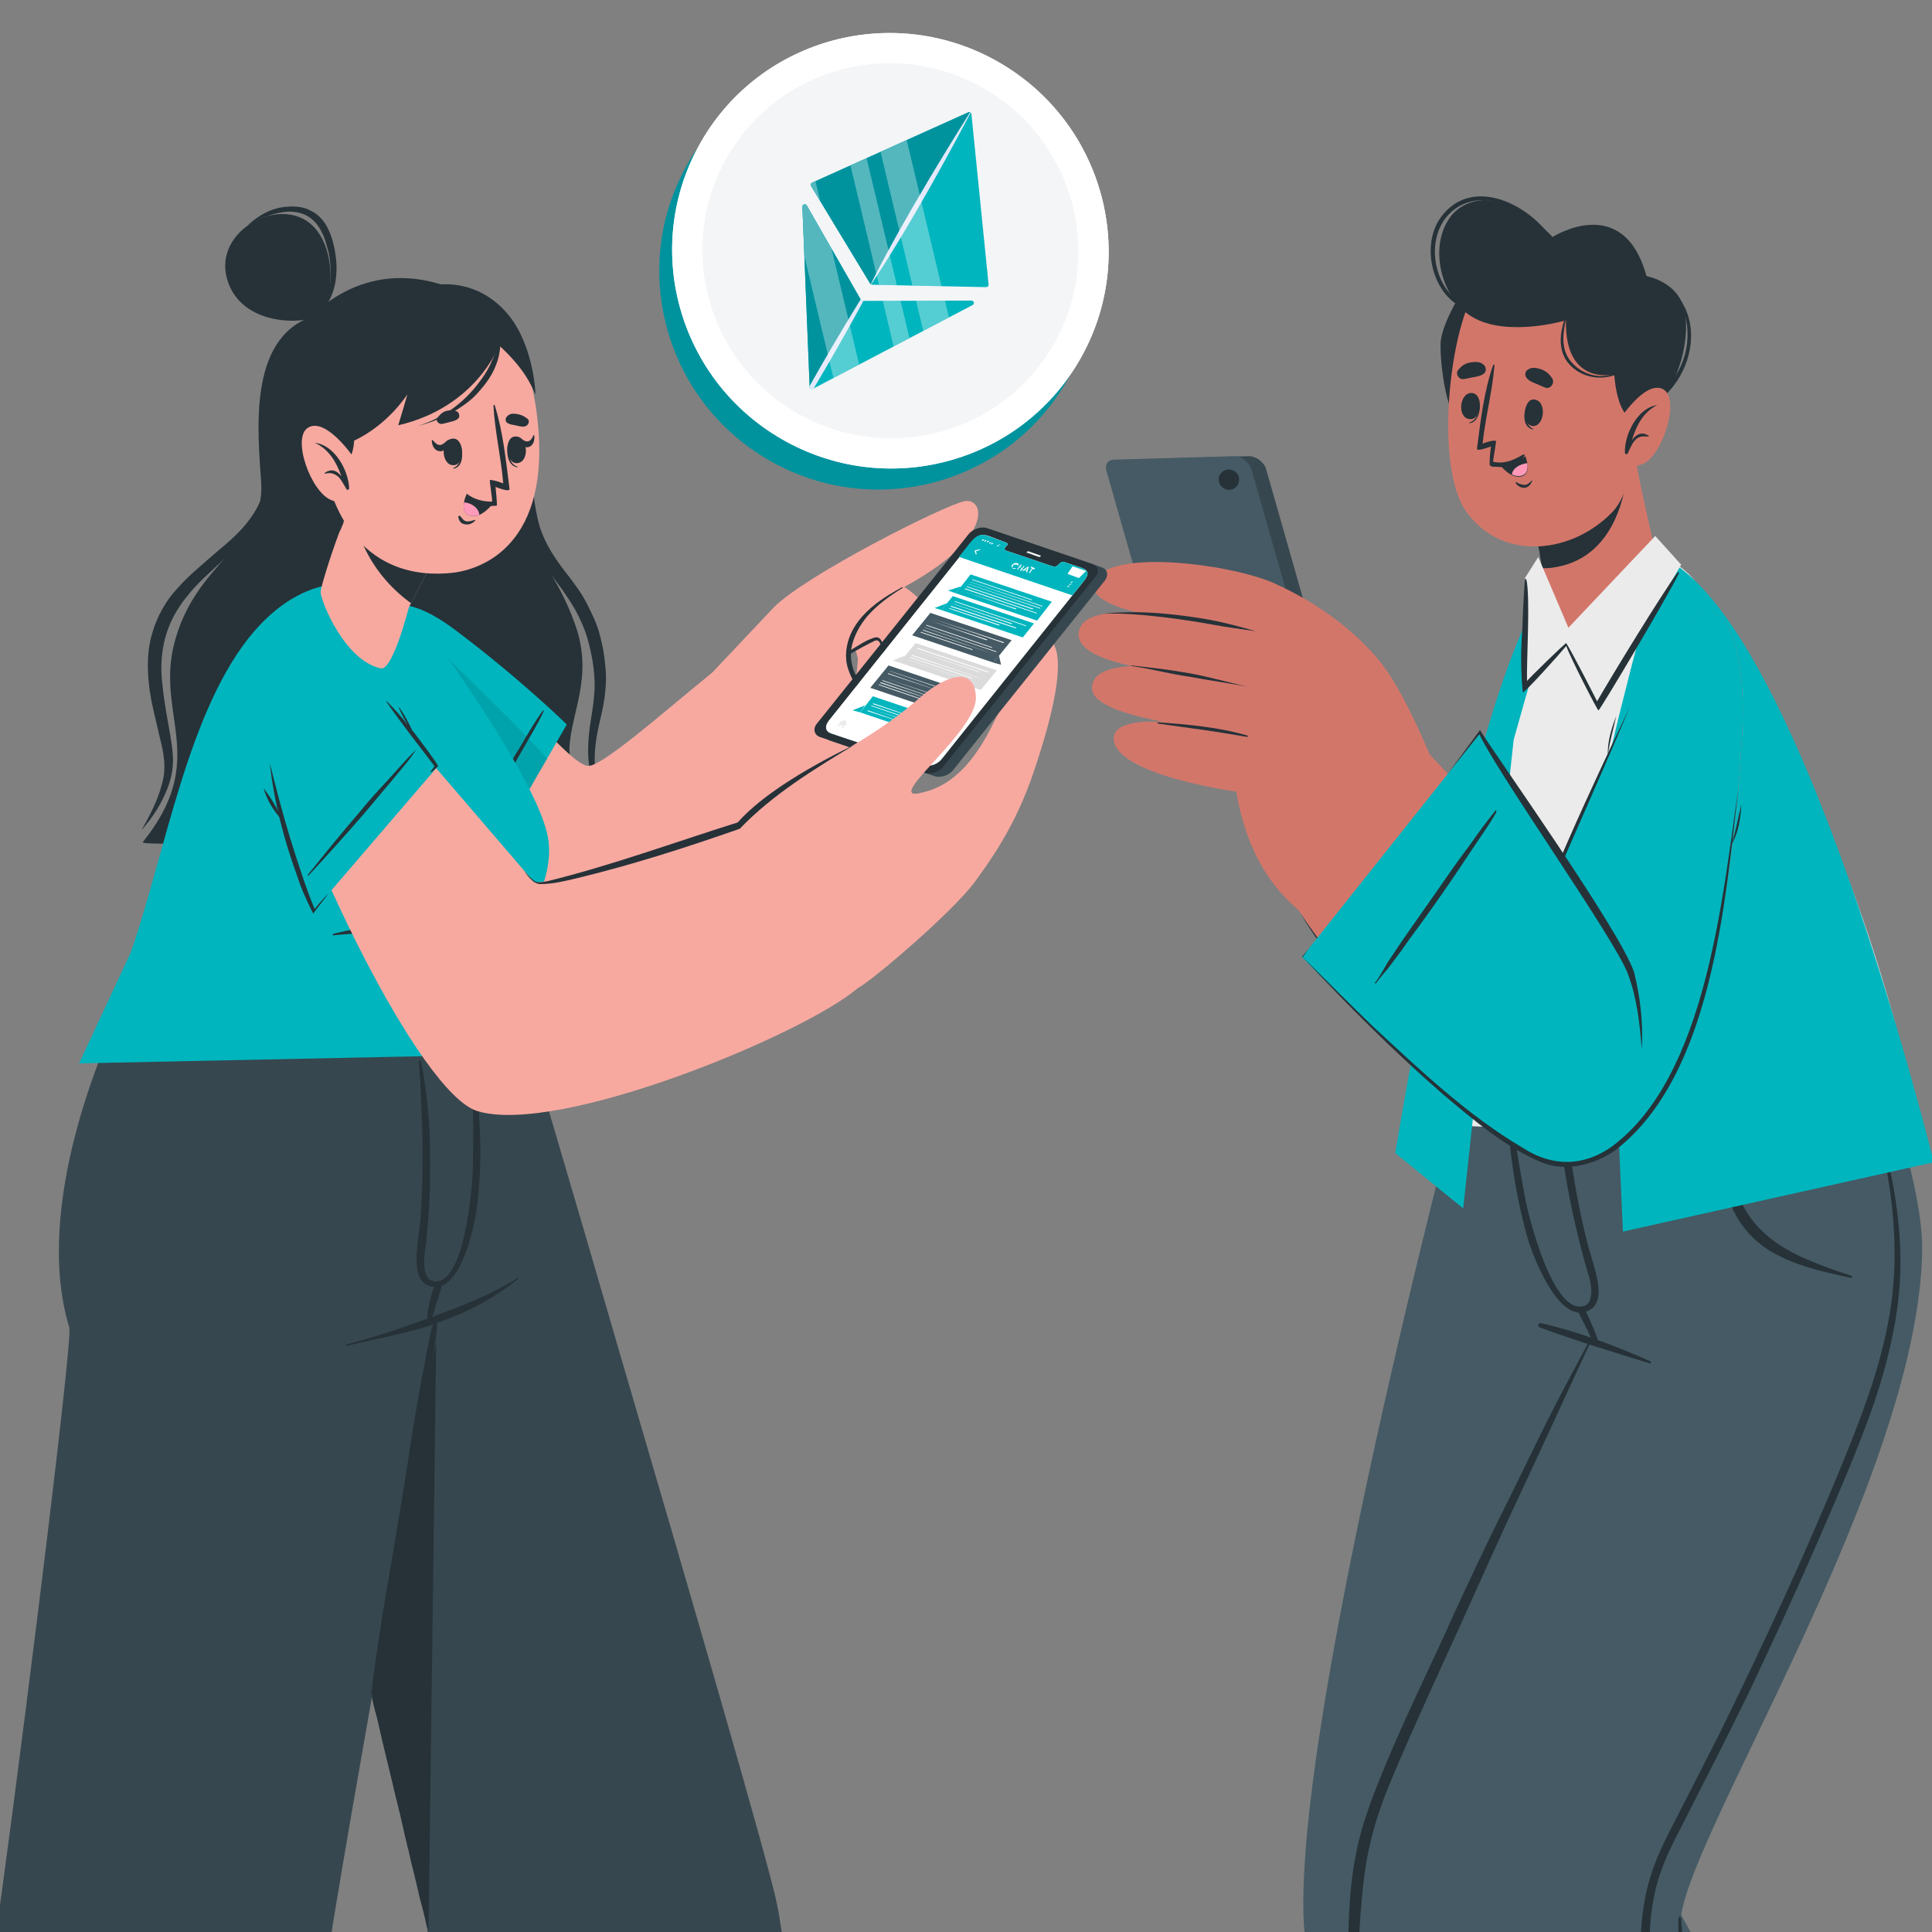 <svg width="150" height="150" viewBox="0 0 150 150" fill="none" xmlns="http://www.w3.org/2000/svg">
<rect x="0" y="0" width="150" height="150" fill="#808080" stroke="none"/>
<g clip-path="url(#clip0_865_606)">
<path d="M161.05 197.107L136.088 210.431C136.088 210.431 101.825 161.158 101.227 149.357C100.356 133.041 114.279 81.267 114.279 81.267L136.468 81.103C136.468 81.103 127.44 134.347 128.147 143.429C128.582 148.215 161.05 197.107 161.05 197.107Z" fill="#455A64"/>
<path d="M125.099 132.062C126.132 124.285 127.274 116.508 128.579 108.731C129.885 100.954 131.244 93.177 132.876 85.454C133.093 84.529 133.256 83.55 133.474 82.626C133.528 82.463 133.746 82.517 133.691 82.68C132.332 90.349 130.918 98.017 129.667 105.685C128.416 113.353 127.22 121.076 126.186 128.799C125.914 130.702 125.697 132.606 125.425 134.509C125.153 136.467 124.881 138.479 124.881 140.437C124.881 142.341 125.153 144.19 125.86 145.985C126.513 147.725 127.437 149.356 128.416 150.988C132.441 157.786 153.161 191.831 153.596 192.701C153.651 192.756 153.542 192.81 153.488 192.756C149.191 186.066 133.039 160.288 129.014 153.381C127.165 150.281 125.044 147.127 124.446 143.483C123.793 139.785 124.609 135.815 125.099 132.062Z" fill="#263238"/>
<path d="M114.54 81.212C114.703 81.702 122.697 103.565 123.404 103.891C124.275 104.272 105.784 135.326 104.696 149.738C103.989 158.983 105.349 217.501 105.349 217.501H132.378C132.378 217.501 131.073 164.258 130.475 149.411C130.257 143.646 149.02 114.931 149.237 97.038C149.292 91.382 145.267 81.103 145.267 81.103L114.54 81.212Z" fill="#455A64"/>
<path d="M130.305 149.028C130.305 148.811 130.468 148.702 130.522 148.974C131.12 157.023 131.284 165.017 131.664 173.066C132.045 181.115 131.827 189.328 132.208 197.377C132.426 201.945 132.208 206.513 132.317 211.027C132.317 211.082 132.208 211.082 132.208 211.027C131.338 203.033 130.305 153.597 130.305 149.028Z" fill="#263238"/>
<path d="M104.688 150.116C104.742 148.158 104.851 146.146 105.232 144.188C105.558 142.285 106.211 140.436 106.918 138.641C108.386 134.888 110.181 131.19 111.867 127.546C113.553 123.794 115.293 120.096 117.142 116.398C118.176 114.331 119.155 112.264 120.188 110.198C121.221 108.131 122.363 106.064 123.451 103.998C123.505 103.889 123.614 103.998 123.56 104.052C121.819 107.75 120.133 111.503 118.393 115.201C116.653 118.899 114.967 122.652 113.281 126.404C111.595 130.103 109.909 133.746 108.332 137.445C107.571 139.239 106.863 141.034 106.428 142.937C105.939 144.841 105.776 146.853 105.613 148.811C105.341 153.434 105.232 158.057 104.797 162.679C104.797 162.734 104.688 162.734 104.688 162.679C104.471 158.492 104.579 154.304 104.688 150.116Z" fill="#263238"/>
<path d="M119.688 102.743C122.571 103.396 125.399 104.484 128.118 105.68C128.227 105.735 128.172 105.898 128.063 105.843C125.235 104.973 122.353 104.103 119.579 103.07C119.307 102.961 119.416 102.689 119.688 102.743Z" fill="#263238"/>
<path d="M116.914 84.201C116.914 84.092 117.077 84.092 117.077 84.147C117.404 87.355 117.893 90.183 118.437 93.174C118.709 94.534 120.612 102.202 123.005 101.387C123.386 101.278 123.549 100.843 123.549 100.19C123.549 99.429 123.168 98.558 123.005 97.852C122.57 96.274 122.189 94.643 121.863 93.011C121.265 89.966 120.939 86.92 121.047 83.874C121.047 83.766 121.21 83.766 121.21 83.874C121.646 88.117 122.189 92.304 123.223 96.438C123.712 98.395 125.072 101.332 123.005 101.876C120.884 102.42 118.981 97.471 118.6 96.111C117.512 92.304 117.023 88.171 116.914 84.201Z" fill="#263238"/>
<path d="M123.007 101.603C123.279 102.092 123.496 102.636 123.714 103.126C123.877 103.561 124.094 103.996 124.094 104.431C124.094 104.54 123.986 104.54 123.931 104.485C123.605 104.159 123.442 103.669 123.224 103.234C123.007 102.745 122.735 102.31 122.517 101.82C122.354 101.494 122.844 101.277 123.007 101.603Z" fill="#263238"/>
<path d="M127.536 156.971C127.373 153.11 126.992 149.085 128.243 145.387C128.841 143.538 129.82 141.852 130.69 140.112C131.615 138.317 132.539 136.468 133.464 134.673C137.053 127.386 140.479 119.989 143.525 112.43C144.993 108.786 146.299 105.088 146.843 101.172C147.386 97.093 147.006 92.905 146.081 88.935C145.864 87.956 145.592 86.923 145.32 85.944C145.32 85.89 145.428 85.835 145.428 85.89C146.625 89.697 147.495 93.612 147.55 97.637C147.604 101.498 146.734 105.196 145.537 108.84C144.232 112.593 142.6 116.291 141.023 119.935C139.392 123.687 137.651 127.44 135.911 131.138C134.116 134.836 132.267 138.426 130.418 142.07C129.494 143.81 128.678 145.605 128.352 147.617C127.971 149.629 128.08 151.641 128.134 153.654C128.46 162.138 129.167 196.727 129.276 205.211C129.276 206.298 129.276 207.386 129.33 208.42C129.33 208.528 129.167 208.528 129.167 208.42C128.515 199.99 127.862 165.455 127.536 156.971Z" fill="#263238"/>
<path d="M133.62 86.758C133.62 86.703 133.729 86.703 133.729 86.758C134.055 89.096 134.219 91.543 135.361 93.665C136.394 95.622 138.189 96.873 140.201 97.743C141.343 98.233 142.54 98.668 143.736 99.049C143.845 99.103 143.79 99.212 143.682 99.212C141.452 98.722 139.168 98.233 137.21 96.982C135.143 95.622 134.055 93.501 133.729 91.054C133.457 89.586 133.512 88.172 133.62 86.758Z" fill="#263238"/>
<path d="M149.134 88.441C149.025 88.549 111.336 87.57 111.01 87.19C110.901 87.026 114.871 53.797 120.038 45.585C122.159 42.213 129.011 41.18 132.003 45.639C145.436 65.436 149.243 88.277 149.134 88.441Z" fill="#EBEBEB"/>
<path d="M121.326 43.951L117.519 57.439L113.603 93.822L108.328 89.526C108.328 89.58 114.746 49.335 121.326 43.951Z" fill="#00B5BE"/>
<path d="M128.94 43.191C128.94 43.191 124.263 60.268 124.426 61.791C124.589 63.368 126.003 95.619 126.003 95.619L150.15 90.235C150.096 90.235 139.926 48.086 128.94 43.191Z" fill="#00B5BE"/>
<path d="M135.266 56.845C134.287 75.88 129.61 90.455 121.615 90.401C116.285 90.401 119.82 74.683 119.929 74.357C120.147 73.215 122.105 63.589 127.271 53.582C132.873 42.542 135.701 48.361 135.266 56.845Z" fill="#D3766A"/>
<path d="M135.264 56.842C134.285 75.876 129.608 90.452 121.613 90.397C116.284 90.397 117.48 76.855 117.535 76.529C117.752 75.387 122.103 63.585 127.27 53.524C132.871 42.538 135.699 48.358 135.264 56.842Z" fill="#00B5BE"/>
<path d="M126.568 54.828C123.795 61.463 120.314 68.859 117.758 75.549C120.096 68.424 123.359 61.626 126.568 54.828Z" fill="#263238"/>
<path d="M125.487 55.59C125.269 56.623 124.943 57.657 124.834 58.69C124.78 57.602 125.106 56.569 125.487 55.59Z" fill="#263238"/>
<path d="M98.279 36.341L103.391 54.288C103.609 54.831 103.337 55.267 102.848 55.267L93.493 55.538C92.949 55.538 92.406 55.158 92.188 54.614L87.076 36.667C86.858 36.123 87.13 35.688 87.62 35.688L96.974 35.416C97.463 35.416 98.062 35.797 98.279 36.341Z" fill="#37474F"/>
<path d="M97.138 36.341L102.251 54.288C102.468 54.831 102.196 55.267 101.707 55.267L92.353 55.538C91.809 55.538 91.265 55.158 91.047 54.614L85.935 36.667C85.718 36.123 85.99 35.688 86.479 35.688L95.833 35.416C96.377 35.416 96.921 35.851 97.138 36.341Z" fill="#455A64"/>
<path d="M94.63 37.267C94.63 37.702 95.011 38.028 95.446 38.028C95.881 38.028 96.207 37.648 96.207 37.213C96.207 36.778 95.827 36.451 95.392 36.451C94.957 36.451 94.576 36.832 94.63 37.267Z" fill="#263238"/>
<path d="M120.842 89.146C116.165 89.255 106.919 80.39 100.121 69.567C98.816 67.501 109.203 56.733 110.998 58.582C115.621 63.368 125.356 74.897 126.335 81.315C127.15 86.318 124.05 89.092 120.842 89.146Z" fill="#D3766A"/>
<path d="M105.506 77.125C103.874 75.113 102.243 73.101 100.938 70.871C102.352 72.992 104.037 75.059 105.506 77.125Z" fill="#263238"/>
<path d="M111.597 60.049C111.597 60.049 109.367 54.23 107.3 51.565C104.472 47.975 100.556 46.017 98.871 45.256C95.335 43.733 85.764 42.537 84.948 45.256C84.186 47.703 94.03 48.41 94.03 48.41C94.03 48.41 84.132 46.017 83.751 49.117C83.371 52.217 94.9 52.435 94.9 52.435C94.9 52.435 84.676 50.205 84.785 53.468C84.894 55.916 95.281 56.677 95.281 56.677C95.281 56.677 86.471 54.828 86.471 57.33C86.471 60.157 95.988 61.463 95.988 61.463C97.076 67.935 100.339 70.545 102.841 72.122C103.439 72.503 111.597 60.049 111.597 60.049Z" fill="#D3766A"/>
<path d="M97.502 49.008C96.36 48.681 95.163 48.355 94.021 48.138C92.825 47.92 91.628 47.757 90.432 47.648C87.495 47.376 85.646 47.648 85.755 47.648C88.528 47.539 92.77 48.246 93.967 48.464C95.163 48.681 96.305 48.845 97.502 49.008C97.556 49.062 97.556 49.062 97.502 49.008Z" fill="#263238"/>
<path d="M96.808 53.303C95.339 52.977 93.871 52.542 92.348 52.27C90.825 51.998 89.411 51.835 87.888 51.672C87.779 51.672 87.779 51.726 87.943 51.726C89.466 51.944 90.825 52.325 92.348 52.542C93.816 52.814 95.339 53.032 96.808 53.303Z" fill="#263238"/>
<path d="M96.856 57.111C94.627 56.459 92.234 56.241 89.895 56.078C89.787 56.078 89.841 56.133 89.95 56.187C92.288 56.513 94.083 56.731 96.856 57.22C96.856 57.166 96.911 57.111 96.856 57.111Z" fill="#263238"/>
<path d="M114.853 57.006L101.094 74.3C101.094 74.3 117.192 91.269 121.107 90.29C125.023 89.311 128.885 85.939 126.872 76.421C126.383 74.083 114.853 57.006 114.853 57.006Z" fill="#00B5BE"/>
<path d="M116.104 62.932C115.452 63.748 114.799 64.618 114.201 65.489C113.548 66.359 112.95 67.174 112.352 68.045C111.155 69.785 109.904 71.525 108.708 73.266C108.382 73.755 108.055 74.245 107.729 74.734C107.403 75.278 107.131 75.822 106.75 76.311C106.75 76.366 106.804 76.366 106.804 76.366C107.131 75.931 107.457 75.55 107.783 75.169C108.11 74.734 108.436 74.299 108.762 73.864C109.36 72.994 110.013 72.124 110.611 71.308C111.862 69.567 113.059 67.827 114.201 66.087C114.853 65.108 115.56 64.129 116.159 63.096C116.213 62.932 116.159 62.878 116.104 62.932Z" fill="#263238"/>
<path d="M112.461 59.997L114.854 57.006C116.377 60.215 125.405 72.941 126.384 75.606C127.091 77.455 127.308 79.467 127.471 81.479C127.58 79.467 127.362 77.455 126.873 75.497C125.84 72.288 115.833 58.257 114.908 56.68L112.461 59.997Z" fill="#263238"/>
<path d="M101.855 73.323L101.148 74.302C102.888 76.042 104.738 77.891 106.532 79.632C110.23 83.058 113.929 86.593 118.279 89.149C120.564 90.617 123.011 90.563 125.186 88.986C132.474 83.547 133.725 69.679 134.976 61.141C133.942 69.951 132.963 83.493 125.404 89.312C123.827 90.4 121.706 90.998 119.802 90.291C116.865 89.095 114.364 86.919 111.971 84.907C108.164 81.589 104.574 78 101.094 74.247C101.094 74.302 101.855 73.377 101.855 73.323Z" fill="#263238"/>
<path d="M135.199 62.447C135.144 63.535 134.981 64.677 134.383 65.656C134.764 64.623 134.927 63.535 135.199 62.447Z" fill="#263238"/>
<path d="M121.675 49.938C123.851 50.156 127.495 46.186 128.582 43.358C128.637 43.14 128.147 41.291 127.658 39.007C127.331 37.593 127.059 36.07 126.842 34.656C126.788 34.384 125.863 35.037 125.863 35.037L124.068 35.744L118.086 38.028C118.086 38.028 119.337 40.91 119.663 43.412C119.663 43.63 119.663 43.793 119.663 44.01C119.663 44.065 119.663 44.065 119.663 44.119C119.609 45.261 119.554 49.721 121.675 49.938Z" fill="#D3766A"/>
<path d="M119.663 44.011C119.663 44.065 119.663 44.065 119.663 44.119C119.935 44.119 120.261 44.119 120.587 44.065C126.624 43.195 126.407 35.363 126.407 35.363L124.014 35.744L118.031 38.028C118.031 38.028 119.282 40.911 119.608 43.412C119.663 43.63 119.663 43.793 119.663 44.011Z" fill="#263238"/>
<path d="M114.73 21.225C114.24 21.225 111.902 24.923 111.847 26.663C111.793 28.458 112.391 31.993 112.935 32.047C113.479 32.102 115.11 21.17 114.73 21.225Z" fill="#263238"/>
<path d="M127.179 24.921C128.375 28.076 127.342 37.484 125.221 39.714C122.121 42.977 116.737 43.63 113.909 39.823C111.135 36.125 112.712 23.942 115.105 21.876C118.64 18.776 125.384 20.299 127.179 24.921Z" fill="#D3766A"/>
<path d="M118.477 31.611L118.531 31.666C118.422 32.318 118.477 33.025 119.021 33.297V33.352C118.259 33.188 118.259 32.21 118.477 31.611Z" fill="#263238"/>
<path d="M119.081 31.015C120.114 31.069 119.951 33.081 119.026 33.081C118.102 33.027 118.265 30.96 119.081 31.015Z" fill="#263238"/>
<path d="M114.894 31.227C114.84 31.227 114.84 31.281 114.894 31.227C114.84 31.934 114.676 32.641 114.078 32.804V32.858C114.785 32.804 114.948 31.825 114.894 31.227Z" fill="#263238"/>
<path d="M114.347 30.521C113.314 30.358 113.096 32.424 114.075 32.533C115 32.696 115.217 30.684 114.347 30.521Z" fill="#263238"/>
<path d="M119.947 30.087C119.675 29.978 119.457 29.869 119.185 29.761C118.914 29.652 118.642 29.543 118.478 29.271C118.37 29.108 118.424 28.836 118.587 28.727C118.914 28.455 119.294 28.564 119.675 28.673C120.056 28.836 120.328 29.054 120.545 29.434C120.708 29.815 120.328 30.25 119.947 30.087Z" fill="#263238"/>
<path d="M113.64 29.436C113.911 29.381 114.183 29.327 114.455 29.273C114.782 29.218 115.054 29.164 115.271 28.946C115.38 28.837 115.38 28.566 115.271 28.402C114.999 28.076 114.618 28.076 114.238 28.131C113.803 28.185 113.531 28.348 113.259 28.674C112.933 29.001 113.259 29.49 113.64 29.436Z" fill="#263238"/>
<path d="M118.915 37.321C118.752 37.484 118.589 37.647 118.371 37.647C118.154 37.647 117.882 37.539 117.718 37.43C117.718 37.43 117.664 37.43 117.664 37.484C117.827 37.756 118.154 37.919 118.425 37.865C118.697 37.81 118.861 37.593 118.969 37.321C119.024 37.321 118.969 37.267 118.915 37.321Z" fill="#263238"/>
<path d="M118.372 35.367C117.992 35.911 117.448 36.183 116.849 36.237C116.578 36.292 116.306 36.237 116.088 36.237C116.034 36.237 115.979 36.237 115.925 36.237C115.871 36.237 115.816 36.237 115.762 36.183C115.707 36.183 115.653 36.128 115.653 36.02V35.965V35.911C115.653 35.421 115.762 34.66 115.762 34.66C115.599 34.714 114.62 35.095 114.674 34.823C114.946 32.702 115.218 30.364 115.925 28.351C115.925 28.297 116.034 28.297 116.034 28.351C115.871 30.364 115.327 32.376 115.109 34.443C115.381 34.334 115.871 34.17 116.142 34.225C116.197 34.225 115.925 35.639 115.925 35.856C116.741 36.02 117.393 35.802 118.209 35.313C118.372 35.258 118.427 35.313 118.372 35.367Z" fill="#263238"/>
<path d="M116.414 36.016C116.414 36.016 116.795 36.614 117.393 36.886C117.611 36.995 117.828 37.05 118.1 36.995C118.589 36.886 118.644 36.451 118.589 36.016C118.535 35.69 118.426 35.418 118.426 35.418C118.426 35.418 117.611 36.016 116.414 36.016Z" fill="#263238"/>
<path d="M117.383 36.831C117.6 36.94 117.818 36.994 118.09 36.94C118.579 36.831 118.634 36.396 118.579 35.961C118.035 36.015 117.437 36.342 117.383 36.831Z" fill="#FF98B9"/>
<path d="M127.019 32.594C125.497 32.54 125.333 29.059 125.333 29.059C125.333 29.059 121.472 30.038 121.581 24.871C121.581 24.871 117.012 26.231 114.293 24.599C111.955 23.24 110.813 19.161 112.662 16.768C113.695 15.463 116.523 14.266 120.547 18.399C120.547 18.399 126.04 14.864 127.835 21.445C127.835 21.445 130.609 21.88 130.881 24.599C131.207 28.95 128.325 32.648 127.019 32.594Z" fill="#263238"/>
<path d="M121.586 24.49C121.586 24.436 121.694 24.436 121.64 24.49C121.368 25.741 121.096 27.101 122.021 28.134C122.945 29.167 124.359 29.493 125.61 28.895C125.664 28.841 125.719 28.95 125.664 29.004C124.468 29.548 123.054 29.385 122.075 28.515C120.879 27.481 121.042 25.85 121.586 24.49Z" fill="#263238"/>
<path d="M126.911 31.829C129.086 30.795 130.718 29.055 130.99 26.608C131.099 25.411 130.935 24.215 130.228 23.236C129.576 22.366 128.597 21.985 127.672 21.441V21.387C133.274 23.018 131.86 30.469 126.965 32.101C126.856 32.101 126.802 31.883 126.911 31.829Z" fill="#263238"/>
<path d="M111.904 16.82C114.351 13.557 118.92 15.95 120.606 18.724C119.029 16.657 115.766 14.536 113.209 16.059C110.164 17.908 111.197 23.347 114.623 23.999C114.732 23.999 114.678 24.217 114.569 24.162C111.469 23.836 110.055 19.268 111.904 16.82Z" fill="#263238"/>
<path d="M125.709 32.645C125.709 32.645 127.667 29.545 129.081 30.198C130.495 30.85 129.135 35.31 127.558 36.017C125.981 36.669 125.328 35.255 125.328 35.255L125.709 32.645Z" fill="#D3766A"/>
<path d="M128.66 31.451C128.714 31.451 128.714 31.506 128.66 31.451C127.572 31.995 127.028 33.083 126.702 34.17C127.028 33.735 127.464 33.463 128.007 33.844C128.062 33.844 128.007 33.898 127.953 33.898C127.464 33.844 127.137 33.898 126.865 34.279C126.648 34.551 126.539 34.877 126.376 35.204C126.321 35.312 126.158 35.258 126.158 35.149C126.104 33.735 127.137 31.669 128.66 31.451Z" fill="#263238"/>
<path d="M119.431 43.245L121.77 48.738L128.513 41.613L130.526 43.843C130.526 43.843 124 55.101 123.945 54.611L121.552 49.88L118.289 53.252L118.398 44.876L119.431 43.245Z" fill="#EBEBEB"/>
<path d="M118.177 49.12C118.232 47.76 118.286 46.346 118.395 44.986C118.395 44.932 118.449 44.932 118.504 44.986C118.83 46.291 118.504 51.567 118.558 52.872C118.667 52.709 121.549 49.881 121.604 49.935C122.093 50.697 123.833 54.123 123.997 54.449C125.03 52.655 129 46.128 130.251 44.442C130.305 44.388 130.36 44.443 130.36 44.497C129.435 46.4 124.214 55.156 124.105 55.156C124.051 55.211 121.876 50.969 121.604 50.153C121.114 50.751 118.232 53.96 118.232 53.742C118.069 52.274 118.069 50.479 118.177 49.12Z" fill="#263238"/>
<path d="M65.521 210.532L61.932 210.478L37.404 210.26L31.639 210.206C31.639 210.206 33.434 151.089 33.271 150.219C33.271 150.219 33.271 150.219 33.271 150.165C33.271 150.11 33.216 150.001 33.216 149.893C33.108 149.458 32.944 148.587 32.618 147.445C32.564 147.228 32.509 147.01 32.455 146.738C32.292 146.086 32.129 145.324 31.911 144.509C31.857 144.345 31.857 144.182 31.802 144.019C31.748 143.693 31.639 143.421 31.585 143.095C31.53 142.877 31.476 142.659 31.422 142.442C31.367 142.116 31.259 141.789 31.204 141.463C31.15 141.245 31.095 140.974 31.041 140.756C30.987 140.43 30.878 140.049 30.769 139.668C30.334 137.765 29.79 135.698 29.301 133.468C29.192 133.088 29.083 132.653 28.974 132.218C28.92 131.891 28.811 131.565 28.757 131.239C28.648 130.804 28.539 130.423 28.43 129.988C28.43 129.879 28.376 129.825 28.376 129.716C28.267 129.281 28.159 128.846 28.05 128.465C27.724 127.051 27.397 125.637 27.016 124.223C26.908 123.788 26.799 123.353 26.69 122.918C26.309 121.449 25.983 119.926 25.602 118.458C25.276 117.207 25.004 115.956 24.678 114.651C24.569 114.107 24.406 113.563 24.297 112.965C24.243 112.693 24.188 112.421 24.08 112.149C23.645 110.3 23.209 108.506 22.774 106.711C22.72 106.439 22.611 106.167 22.557 105.895C21.197 100.348 19.946 95.073 18.859 90.613C18.75 90.232 18.695 89.852 18.587 89.471C18.043 87.132 17.499 85.066 17.064 83.325C17.01 83.162 17.01 82.999 16.955 82.836C16.466 80.878 16.139 79.464 15.922 78.594H40.341C40.83 80.225 44.311 91.918 48.172 105.242C53.448 123.244 59.593 144.345 60.3 147.717C62.149 156.147 65.521 210.532 65.521 210.532Z" fill="#37474F"/>
<path d="M34.195 78.703L33.271 150.165C33.271 150.11 33.216 150.001 33.216 149.893C33.108 149.458 32.944 148.587 32.618 147.445C32.564 147.228 32.509 147.01 32.455 146.738C32.292 146.086 32.129 145.324 31.911 144.509C31.857 144.345 31.857 144.182 31.802 144.019C31.748 143.693 31.639 143.421 31.585 143.095C31.53 142.877 31.476 142.659 31.422 142.442C31.367 142.116 31.259 141.789 31.204 141.463C31.15 141.245 31.095 140.974 31.041 140.756C30.932 140.43 30.878 140.049 30.769 139.668C30.334 137.765 29.79 135.698 29.301 133.468C29.192 133.088 29.083 132.653 28.974 132.218C28.92 131.891 28.811 131.565 28.757 131.239C28.648 130.803 28.539 130.423 28.43 129.988C28.43 129.879 28.376 129.825 28.376 129.716C28.267 129.281 28.159 128.846 28.05 128.465C27.724 127.051 27.397 125.637 27.017 124.223C26.908 123.788 26.799 123.353 26.69 122.918C26.309 121.449 25.983 119.926 25.602 118.458C25.276 117.207 25.004 115.956 24.678 114.651C24.569 114.107 24.406 113.563 24.297 112.965C24.243 112.693 24.134 112.421 24.08 112.149C23.645 110.3 23.209 108.506 22.774 106.711C22.72 106.439 22.611 106.167 22.557 105.895C21.197 100.348 19.946 95.073 18.859 90.613C18.75 90.232 18.695 89.852 18.587 89.471C18.043 87.132 17.499 85.066 17.064 83.325C17.01 83.162 17.01 82.999 16.955 82.836C16.466 80.878 16.139 79.464 15.922 78.594H34.195V78.703Z" fill="#263238"/>
<path d="M39.153 78.705C38.99 80.935 37.739 98.719 34.15 102.526C34.15 102.526 26.808 142.499 25.177 153.648C23.491 164.851 -7.346 208.468 -7.346 208.468L-34.43 186.768C-34.43 186.768 -0.493 150.929 -0.33 150.167C0.594 144.294 5.707 104.103 5.38 103.07C2.498 93.607 8.154 80.989 9.242 78.705H39.153Z" fill="#37474F"/>
<path d="M40.134 99.261C38.122 100.512 35.892 101.382 33.662 102.198C31.487 103.013 29.203 103.775 26.919 104.373C26.864 104.373 26.864 104.536 26.973 104.482C29.203 103.938 31.433 103.557 33.608 102.85C33.39 103.557 33.282 104.319 33.118 105.08C32.955 106.005 32.738 106.984 32.575 107.908C32.248 109.812 31.922 111.715 31.65 113.619C31.052 117.426 30.399 121.233 29.747 125.039C29.42 127.16 29.094 129.282 28.822 131.457C28.822 131.566 28.985 131.566 28.985 131.457C29.855 127.704 30.454 123.897 31.106 120.09C31.759 116.283 32.52 112.477 33.118 108.67C33.282 107.582 33.499 106.494 33.608 105.406C33.717 104.536 33.934 103.612 33.934 102.687C33.934 102.687 33.934 102.687 33.989 102.687C36.218 101.926 38.285 100.838 40.134 99.37C40.297 99.315 40.188 99.207 40.134 99.261Z" fill="#263238"/>
<path d="M36.71 82.021C36.71 81.912 36.547 81.912 36.547 82.021C36.765 85.175 36.765 87.949 36.71 90.886C36.656 92.245 36.058 99.859 33.665 99.479C33.284 99.424 33.012 99.044 32.958 98.445C32.849 97.738 33.067 96.814 33.121 96.107C33.284 94.53 33.393 92.898 33.393 91.321C33.447 88.33 33.284 85.338 32.686 82.402C32.686 82.293 32.523 82.347 32.523 82.402C32.795 86.535 32.958 90.614 32.632 94.747C32.468 96.705 31.652 99.751 33.719 99.914C35.84 100.077 36.873 95.073 37.037 93.659C37.526 89.907 37.254 85.828 36.71 82.021Z" fill="#263238"/>
<path d="M33.769 99.64C33.605 100.184 33.442 100.673 33.334 101.217C33.225 101.652 33.116 102.087 33.225 102.522C33.225 102.631 33.334 102.631 33.388 102.522C33.66 102.142 33.714 101.652 33.877 101.217C34.041 100.728 34.204 100.238 34.312 99.749C34.367 99.477 33.877 99.368 33.769 99.64Z" fill="#263238"/>
<path d="M46.875 63.637C46.494 63.637 44.863 63.746 42.415 63.909C41.491 62.386 40.403 59.667 40.675 55.806C40.73 55.153 39.37 58.906 40.131 64.072C35.454 64.344 29.037 64.725 23.489 65.051C23.326 62.876 23 60.864 23 60.864C22.891 62.441 22.565 63.855 22.238 65.106C21.477 65.16 20.716 65.16 20.009 65.214C20.063 61.843 19.247 55.969 19.247 55.969C18.921 60.102 17.725 63.42 16.854 65.377C13.319 65.541 10.981 65.541 11.09 65.377C16.202 59.014 12.177 55.643 13.482 50.15C15.06 43.569 20.607 42.373 20.281 37.478C20.009 33.508 19.247 26.329 24.196 24.589C24.196 24.589 28.112 19.966 34.584 22.196C42.633 24.915 39.914 37.26 40.566 39.762C41.491 43.297 43.231 44.494 44.645 48.464C46.114 52.543 44.319 55.316 44.21 58.09C44.156 60.918 47.745 63.583 46.875 63.637Z" fill="#263238"/>
<path d="M10.984 64.453C11.637 63.31 12.235 62.169 12.562 60.918C12.942 59.667 12.725 58.47 12.398 57.219C12.127 55.968 11.746 54.663 11.583 53.304C11.419 51.944 11.419 50.53 11.8 49.225C12.181 47.865 12.888 46.614 13.812 45.635C14.737 44.602 15.77 43.786 16.749 42.916C17.728 42.1 18.762 41.23 19.468 40.197C20.23 39.163 20.665 37.913 20.774 36.607C20.883 37.913 20.556 39.272 19.904 40.469C19.251 41.665 18.272 42.59 17.293 43.514C16.314 44.439 15.335 45.255 14.574 46.234C13.758 47.212 13.16 48.3 12.834 49.497C12.507 50.693 12.453 51.944 12.616 53.195C12.725 54.446 12.997 55.751 13.214 57.056C13.323 57.709 13.432 58.361 13.432 59.069C13.432 59.776 13.269 60.483 13.051 61.081C12.562 62.386 11.854 63.474 10.984 64.453Z" fill="#263238"/>
<path d="M39.32 26.6C39.973 28.068 40.299 29.7 40.571 31.277C40.843 32.854 41.006 34.486 41.169 36.117L41.441 38.51C41.55 39.326 41.659 40.033 41.876 40.794C42.312 42.263 43.182 43.513 44.215 44.819C44.704 45.471 45.194 46.124 45.575 46.885C45.955 47.647 46.336 48.408 46.553 49.224C46.771 50.04 46.934 50.855 46.989 51.671C47.097 52.487 47.043 53.357 46.934 54.173C46.825 54.989 46.608 55.804 46.445 56.566C46.282 57.327 46.173 58.143 46.173 58.904C46.118 60.427 46.989 61.95 48.294 62.929C46.88 62.167 45.792 60.645 45.683 58.904C45.629 58.089 45.683 57.273 45.792 56.457C45.901 55.641 46.064 54.88 46.118 54.064C46.282 52.541 46.01 50.964 45.575 49.441C45.357 48.734 45.031 48.027 44.65 47.32C44.269 46.668 43.834 46.015 43.345 45.362C42.855 44.71 42.366 44.057 41.931 43.35C41.496 42.643 41.115 41.828 40.898 41.012C40.68 40.196 40.571 39.326 40.462 38.564C40.408 37.749 40.354 36.933 40.299 36.117C40.191 34.486 40.136 32.908 39.973 31.277C39.919 29.754 39.755 28.122 39.32 26.6Z" fill="#263238"/>
<path d="M24.753 24.424C25.95 23.337 26.113 19.366 24.318 17.572C21.871 15.07 16.541 17.844 17.629 21.651C18.662 25.403 23.829 25.24 24.753 24.424Z" fill="#263238"/>
<path d="M19.203 17.518C20.182 16.92 21.324 16.485 22.412 16.43C22.956 16.43 23.5 16.539 23.935 16.811C24.37 17.083 24.75 17.518 24.968 18.008C25.24 18.497 25.349 19.041 25.512 19.585C25.621 20.128 25.675 20.672 25.675 21.271C25.675 22.413 25.349 23.555 24.696 24.479C25.566 23.663 26.056 22.467 26.11 21.271C26.164 20.672 26.11 20.074 26.001 19.476C25.892 18.878 25.729 18.279 25.457 17.736C25.186 17.192 24.75 16.648 24.152 16.376C23.608 16.05 22.901 15.995 22.303 16.05C21.161 16.104 20.073 16.702 19.203 17.518Z" fill="#263238"/>
<path d="M30.098 52.282C33.307 61.854 40.54 73.764 45.544 75.015C48.915 75.885 59.956 66.477 64.143 63.377C68.331 60.277 57.617 50.324 55.224 52.282C51.526 55.273 46.577 59.678 45.598 59.461C44.347 59.189 42.28 56.415 34.286 48.801C30.914 45.593 28.738 48.203 30.098 52.282Z" fill="#F7A9A0"/>
<path d="M59.578 47.772C61.59 46.847 63.82 45.705 66.104 45.542C68.388 45.379 70.564 48.261 70.618 49.131C70.673 50.001 70.238 55.494 67.953 55.657C65.669 55.821 66.703 51.579 66.594 51.089C66.485 50.6 66.322 50.001 65.887 50.11C65.452 50.165 58.164 54.407 58.164 54.407L59.578 47.772Z" fill="#F7A9A0"/>
<path d="M59.797 48.095C59.906 48.095 65.888 45.158 68.172 44.995C70.456 44.832 72.632 47.714 72.686 48.584C72.74 49.455 72.305 54.947 70.021 55.111C67.737 55.274 68.77 51.032 68.662 50.542C68.553 50.053 68.39 49.455 67.955 49.563C67.52 49.618 60.232 53.86 60.232 53.86L59.797 48.095Z" fill="#F7A9A0"/>
<path d="M69.204 54.949C68.877 54.622 68.823 54.078 68.714 53.643C68.606 53.154 68.606 52.664 68.66 52.175C68.714 51.74 68.877 51.305 68.823 50.87C68.823 50.489 68.606 50 68.388 49.673C68.171 49.347 67.844 49.51 67.572 49.619C67.137 49.782 66.757 50.054 66.376 50.272C65.941 50.543 65.56 50.761 65.125 51.033C64.69 51.305 64.255 51.577 63.874 51.849C63.82 51.849 63.874 51.903 63.928 51.903C64.309 51.74 64.69 51.522 65.071 51.305C65.506 51.087 65.886 50.815 66.321 50.598C66.702 50.38 67.083 50.163 67.518 49.945C67.681 49.891 67.953 49.673 68.116 49.728C68.279 49.728 68.442 50.163 68.442 50.326C68.606 50.761 68.551 51.142 68.442 51.577C68.334 52.012 68.279 52.447 68.279 52.882C68.279 53.263 68.334 53.698 68.497 54.078C68.66 54.459 68.932 54.731 69.149 55.003C69.204 55.057 69.258 55.003 69.204 54.949Z" fill="#263238"/>
<path d="M52.938 54.733C52.938 54.733 58.865 48.424 60.062 47.173C62.509 44.672 73.386 39.179 74.909 38.907C76.432 38.635 77.302 41.789 69.96 45.705C66.099 47.772 65.555 50.11 65.718 51.416C65.881 52.666 67.295 54.951 69.416 54.733C71.537 54.516 72.679 51.252 74.637 50.763C76.595 50.273 75.562 53.972 74.365 56.147C73.169 58.322 70.776 60.28 68.981 61.096C67.186 61.912 61.639 64.849 61.639 64.849L52.938 54.733Z" fill="#F7A9A0"/>
<path d="M72.031 52.939C71.269 53.646 70.454 54.516 69.366 54.625C68.278 54.733 67.517 54.081 66.919 53.265C66.32 52.395 65.94 51.416 66.103 50.328C66.266 49.404 66.755 48.533 67.354 47.827C68.115 46.956 69.094 46.249 70.073 45.651C70.127 45.597 70.073 45.542 70.019 45.597C69.094 46.141 66.103 47.609 65.722 50.383C65.559 51.525 65.994 52.449 66.538 53.374C67.082 54.19 67.843 54.951 68.877 54.951C70.127 54.951 71.161 53.863 71.977 52.993C72.14 52.939 72.085 52.884 72.031 52.939Z" fill="#263238"/>
<path d="M36.662 68.975L44.004 56.249C44.004 56.249 40.469 52.768 35.411 48.961C30.299 45.1 27.526 46.732 30.027 54.998C32.583 63.21 36.662 68.975 36.662 68.975Z" fill="#00B5BE"/>
<path opacity="0.1" d="M30.032 54.944C32.589 63.156 36.667 68.921 36.667 68.921L42.487 58.914C39.441 55.433 32.425 49.07 30.794 46.949C28.945 47.33 28.455 49.886 30.032 54.944Z" fill="black"/>
<path d="M42.159 55.16C41.507 56.03 40.963 57.009 40.419 57.934C39.875 58.804 39.331 59.728 38.788 60.599C37.7 62.502 36.666 64.351 35.688 66.309C35.688 66.364 35.742 66.364 35.742 66.364C36.884 64.569 37.972 62.72 39.059 60.871C39.603 59.946 40.093 59.022 40.637 58.097C41.18 57.118 41.779 56.194 42.214 55.215C42.214 55.16 42.159 55.16 42.159 55.16Z" fill="#263238"/>
<path d="M40.458 72.011L42.47 81.8L6.141 82.561L10.165 73.914C12.884 66.083 14.625 54.879 19.791 48.951C23.925 44.22 28.874 44.438 32.137 47.592C32.953 48.408 41.328 59.883 42.47 64.669C43.34 68.149 40.458 72.011 40.458 72.011Z" fill="#00B5BE"/>
<path d="M29.621 70.379C31.252 70.379 32.829 70.488 34.461 70.814C35.277 70.977 36.038 71.14 36.854 71.358C37.235 71.467 37.615 71.575 38.05 71.63C38.431 71.739 38.866 71.793 39.301 71.793C39.356 71.793 39.356 71.847 39.301 71.847C38.92 71.902 38.54 71.956 38.105 71.956C37.724 71.956 37.343 71.902 36.963 71.847C36.147 71.684 35.331 71.521 34.515 71.358C32.884 71.031 31.252 70.705 29.621 70.542C29.512 70.542 29.512 70.379 29.621 70.379Z" fill="#263238"/>
<path d="M25.872 72.501C27.177 72.175 28.482 71.957 29.787 71.848C30.44 71.794 31.093 71.74 31.8 71.794C32.126 71.794 32.452 71.794 32.779 71.794C33.105 71.794 33.486 71.903 33.812 71.903C33.866 71.903 33.866 71.957 33.812 71.957C33.486 71.957 33.159 72.012 32.833 72.066C32.507 72.12 32.18 72.12 31.854 72.12C31.201 72.175 30.549 72.229 29.896 72.284C28.591 72.392 27.286 72.501 25.926 72.61C25.817 72.664 25.817 72.555 25.872 72.501Z" fill="#263238"/>
<path d="M24.891 45.963C24.891 46.616 26.74 51.293 29.568 51.891C30.492 52.108 31.743 47.16 31.743 47.16L31.906 46.833L34.408 41.993L29.405 36.554L28.698 35.793C28.698 35.793 28.099 37.153 27.392 38.839C27.338 38.893 27.338 39.002 27.284 39.056C27.229 39.165 27.175 39.219 27.175 39.328C27.066 39.6 26.957 39.818 26.849 40.089C26.74 40.307 26.685 40.47 26.631 40.688C26.522 40.905 26.468 41.123 26.359 41.286C25.543 43.461 24.891 45.691 24.891 45.963Z" fill="#F7A9A0"/>
<path d="M27.344 38.893C27.724 43.352 30.552 45.854 31.912 46.833L34.414 41.993L29.41 36.554L28.703 35.793C28.703 35.793 28.105 37.153 27.344 38.893Z" fill="#263238"/>
<path d="M41.799 33.288C42.56 42.751 36.959 44.328 34.946 44.491C33.097 44.655 26.734 44.926 24.994 35.572C23.253 26.218 27.387 22.846 31.629 22.302C35.871 21.704 41.037 23.825 41.799 33.288Z" fill="#F7A9A0"/>
<path d="M40.645 33.124C40.427 33.124 40.21 33.07 39.992 33.016C39.72 32.961 39.557 32.961 39.339 32.798C39.231 32.69 39.231 32.472 39.339 32.363C39.557 32.091 39.829 32.091 40.155 32.146C40.481 32.2 40.699 32.309 40.971 32.526C41.188 32.744 40.971 33.124 40.645 33.124Z" fill="#263238"/>
<path d="M34.344 32.911C34.561 32.857 34.779 32.802 34.996 32.748C35.214 32.694 35.432 32.639 35.595 32.476C35.703 32.367 35.649 32.15 35.595 32.041C35.377 31.823 35.051 31.823 34.779 31.878C34.453 31.932 34.235 32.095 34.018 32.367C33.746 32.585 34.018 32.966 34.344 32.911Z" fill="#263238"/>
<path d="M35.794 34.65L35.739 34.705C35.794 35.357 35.794 36.119 35.195 36.336V36.391C35.957 36.282 35.957 35.249 35.794 34.65Z" fill="#263238"/>
<path d="M35.2 34.053C34.167 34.053 34.221 36.119 35.2 36.119C36.125 36.119 36.07 34.053 35.2 34.053Z" fill="#263238"/>
<path d="M34.774 34.161C34.611 34.27 34.448 34.487 34.23 34.542C33.959 34.596 33.795 34.379 33.578 34.161H33.523C33.523 34.542 33.687 34.977 34.122 35.031C34.502 35.086 34.774 34.705 34.883 34.324C34.938 34.215 34.829 34.107 34.774 34.161Z" fill="#263238"/>
<path d="M39.419 34.6L39.473 34.654C39.473 35.307 39.582 36.068 40.18 36.231V36.286C39.419 36.177 39.31 35.198 39.419 34.6Z" fill="#263238"/>
<path d="M39.962 33.891C40.996 33.782 41.159 35.849 40.18 35.958C39.255 36.066 39.092 34 39.962 33.891Z" fill="#263238"/>
<path d="M40.39 34.001C40.553 34.109 40.716 34.273 40.934 34.273C41.151 34.273 41.315 34.055 41.423 33.783H41.478C41.532 34.164 41.423 34.599 41.043 34.708C40.716 34.816 40.444 34.49 40.281 34.109C40.281 34.109 40.336 33.946 40.39 34.001Z" fill="#263238"/>
<path d="M35.695 40.035C35.858 40.198 35.967 40.416 36.184 40.47C36.402 40.525 36.674 40.416 36.891 40.361C36.891 40.361 36.946 40.361 36.891 40.416C36.728 40.633 36.347 40.797 36.021 40.688C35.749 40.633 35.586 40.361 35.586 40.09C35.64 40.035 35.695 40.035 35.695 40.035Z" fill="#263238"/>
<path d="M38.473 37.805C38.473 37.805 38.581 38.784 38.581 39.219C38.581 39.273 38.473 39.273 38.31 39.273C37.494 39.382 36.678 39.056 36.243 38.403C36.188 38.349 36.243 38.349 36.243 38.349C36.841 38.784 37.494 38.947 38.201 38.947C38.255 38.838 37.983 37.316 38.038 37.261C38.31 37.261 38.799 37.424 39.071 37.533C38.908 35.521 38.418 33.509 38.31 31.496C38.31 31.442 38.418 31.388 38.418 31.496C39.071 33.563 39.288 35.847 39.56 37.968C39.56 38.24 38.636 37.859 38.473 37.805Z" fill="#263238"/>
<path d="M38.253 39.109C38.253 39.109 37.818 39.707 37.219 39.979C37.002 40.088 36.784 40.088 36.513 40.034C35.969 39.925 35.969 39.435 36.023 39C36.077 38.674 36.24 38.348 36.24 38.348C36.24 38.348 37.056 39.055 38.253 39.109Z" fill="#263238"/>
<path d="M37.219 39.977C37.002 40.086 36.784 40.086 36.513 40.031C35.969 39.923 35.969 39.433 36.023 38.998C36.621 39.052 37.165 39.433 37.219 39.977Z" fill="#FF9ABB"/>
<path d="M25.372 37.533C27.493 36.445 27.493 34.215 27.493 34.215C30.104 32.964 31.463 30.843 31.627 30.626C31.572 30.843 31.137 32.312 30.92 33.019C37.011 31.605 38.751 26.819 38.751 26.819C40.818 28.722 41.253 29.973 41.579 30.626C41.579 30.626 41.47 26.873 39.458 24.426C36.956 21.435 33.748 22.142 33.748 22.142C33.748 22.142 28.907 20.891 25.372 25.078C21.511 29.538 25.372 37.533 25.372 37.533Z" fill="#263238"/>
<path d="M35.538 31.768C34.559 32.366 33.525 32.801 32.438 33.073C34.178 32.529 35.646 31.55 36.843 30.136C37.332 29.538 37.767 28.94 38.094 28.233C38.42 27.526 38.801 26.655 38.801 25.84C38.801 25.785 38.909 25.785 38.909 25.84C38.855 26.71 38.855 27.471 38.529 28.287C38.257 29.048 37.767 29.755 37.223 30.354C36.734 30.952 36.136 31.387 35.538 31.768Z" fill="#263238"/>
<path d="M27.381 35.413C27.381 35.413 25.315 32.421 23.955 33.183C22.596 33.89 24.118 38.24 25.75 38.839C27.327 39.437 27.925 37.969 27.925 37.969L27.381 35.413Z" fill="#F7A9A0"/>
<path d="M24.445 34.379C25.533 34.868 26.131 35.902 26.512 36.989C26.186 36.554 25.751 36.337 25.207 36.718C25.152 36.718 25.207 36.772 25.261 36.772C25.696 36.663 26.023 36.772 26.349 37.098C26.566 37.37 26.73 37.696 26.893 37.968C26.947 38.077 27.11 38.023 27.11 37.914C27.056 36.5 25.968 34.542 24.445 34.379Z" fill="#263238"/>
<path d="M20.782 55.75C23.284 65.594 32.584 84.846 37.044 86.26C43.407 88.218 62.605 80.224 66.629 76.688C68.261 75.274 59.45 63.364 57.329 64.071C49.879 66.573 42.156 68.748 41.449 68.476C41.449 68.476 32.639 58.197 27.418 52.161C20.891 44.656 19.64 51.345 20.782 55.75Z" fill="#F7A9A0"/>
<path d="M66.638 76.688C67.563 76.253 73.926 70.869 75.721 68.421C76.863 66.844 78.821 64.179 80.235 59.992C81.866 55.206 82.519 51.725 81.921 50.257C81.214 48.516 81.05 48.245 77.026 56.348C74.742 60.916 72.294 61.623 70.119 61.732C61.2 62.276 55 66.409 55 66.409C55 66.409 62.995 78.32 66.638 76.688Z" fill="#F7A9A0"/>
<path d="M85.773 45.086L73.971 59.824C73.645 60.205 72.992 60.422 72.557 60.259L64.4 57.486C63.964 57.322 63.856 56.887 64.182 56.452L75.984 41.714C76.31 41.279 76.962 41.116 77.397 41.279L85.555 44.053C85.99 44.216 86.099 44.651 85.773 45.086Z" fill="#37474F"/>
<path d="M84.797 43.782L76.64 41.008C76.205 40.845 75.552 41.062 75.226 41.443L63.424 56.181C63.098 56.562 63.207 57.052 63.642 57.215L71.799 59.988C72.234 60.151 72.887 59.934 73.213 59.553L85.015 44.815C85.396 44.434 85.287 43.945 84.797 43.782ZM73.105 58.955C72.778 59.336 72.234 59.553 71.799 59.39L64.512 56.943C64.077 56.78 64.022 56.399 64.349 55.964L75.335 42.204C75.987 41.389 76.313 41.497 76.749 41.606L78.162 42.15C78.271 42.204 78.271 42.313 78.162 42.368L78.108 42.422C77.891 42.694 78.054 42.694 78.271 42.803L81.643 43.945C81.861 43.999 81.969 44.053 82.187 43.836L82.241 43.782C82.35 43.673 82.459 43.618 82.568 43.618L84.036 44.108C84.471 44.271 84.689 44.489 84.091 45.196L73.105 58.955Z" fill="#263238"/>
<path d="M80.668 43.24L79.744 42.913C79.689 42.913 79.689 42.859 79.744 42.859C79.744 42.805 79.798 42.805 79.853 42.805L80.777 43.131C80.832 43.131 80.832 43.185 80.777 43.185C80.777 43.24 80.723 43.24 80.668 43.24Z" fill="white"/>
<path d="M84.084 45.193L73.099 58.953C72.772 59.334 72.228 59.551 71.793 59.388L64.506 56.941C64.071 56.777 64.016 56.397 64.343 55.962L75.328 42.202C75.981 41.386 76.307 41.495 76.742 41.604L78.156 42.148C78.265 42.202 78.265 42.311 78.156 42.365L78.102 42.42C77.885 42.692 78.048 42.746 78.265 42.8L81.637 43.943C81.855 43.997 81.963 44.051 82.181 43.834L82.235 43.779C82.344 43.67 82.453 43.616 82.562 43.616L84.03 44.106C84.411 44.269 84.683 44.486 84.084 45.193Z" fill="white"/>
<path d="M84.079 45.193L83.263 46.227L74.453 43.236L75.269 42.202C75.921 41.386 76.248 41.495 76.683 41.604L78.151 42.148C78.26 42.202 78.26 42.311 78.151 42.365L78.097 42.42C77.879 42.692 78.043 42.746 78.26 42.8L81.632 43.943C81.85 43.997 81.958 44.051 82.176 43.834L82.23 43.779C82.339 43.67 82.448 43.616 82.556 43.616L84.025 44.106C84.406 44.269 84.677 44.486 84.079 45.193Z" fill="#00B5BE"/>
<path d="M75.773 43.074L75.664 42.747L76.099 42.639V42.693L75.773 42.802L75.827 43.019L75.773 43.074Z" fill="white"/>
<path d="M83.274 45.193C83.274 45.193 83.22 45.247 83.166 45.247C83.112 45.247 83.112 45.193 83.166 45.193C83.166 45.193 83.22 45.139 83.274 45.139V45.193Z" fill="white"/>
<path d="M83.172 45.357C83.172 45.357 83.118 45.411 83.064 45.411C83.01 45.411 83.01 45.357 83.064 45.357C83.064 45.357 83.118 45.303 83.172 45.303V45.357Z" fill="white"/>
<path d="M83 45.519C83 45.519 82.946 45.573 82.892 45.573C82.838 45.573 82.838 45.519 82.892 45.519C82.892 45.519 82.946 45.465 83 45.465C83.055 45.465 83.055 45.519 83 45.519Z" fill="white"/>
<path d="M77.663 42.367C77.608 42.367 77.608 42.367 77.663 42.367C77.608 42.312 77.608 42.312 77.554 42.258C77.499 42.258 77.445 42.258 77.391 42.258C77.391 42.258 77.391 42.258 77.445 42.258H77.499H77.554C77.554 42.258 77.554 42.258 77.608 42.258C77.608 42.258 77.663 42.258 77.663 42.312C77.608 42.312 77.608 42.312 77.663 42.367C77.663 42.312 77.663 42.312 77.663 42.367Z" fill="white"/>
<path d="M77.336 42.367C77.336 42.312 77.336 42.312 77.336 42.367C77.39 42.312 77.39 42.312 77.444 42.312C77.498 42.312 77.552 42.367 77.552 42.421C77.552 42.421 77.552 42.421 77.498 42.421C77.498 42.367 77.444 42.367 77.444 42.367C77.444 42.312 77.39 42.312 77.336 42.367Z" fill="white"/>
<path d="M77.499 42.421C77.445 42.421 77.445 42.421 77.445 42.421H77.391C77.445 42.367 77.499 42.367 77.499 42.421Z" fill="white"/>
<path d="M77.451 42.422C77.391 42.422 77.391 42.477 77.451 42.422V42.422Z" fill="white"/>
<path d="M76.258 41.933C76.258 41.879 76.312 41.879 76.367 41.879C76.421 41.879 76.421 41.933 76.367 41.933C76.367 41.987 76.312 41.987 76.258 41.987C76.258 41.987 76.204 41.987 76.258 41.933Z" fill="white"/>
<path d="M76.422 41.988C76.422 41.934 76.476 41.934 76.53 41.934C76.584 41.934 76.584 41.988 76.53 41.988C76.53 42.042 76.476 42.042 76.422 42.042C76.422 42.042 76.422 42.042 76.422 41.988Z" fill="white"/>
<path d="M76.634 42.04C76.634 41.986 76.688 41.986 76.743 41.986C76.797 41.986 76.797 42.04 76.743 42.04C76.743 42.094 76.688 42.094 76.634 42.094C76.58 42.094 76.58 42.094 76.634 42.04Z" fill="white"/>
<path d="M76.805 42.152C76.805 42.098 76.859 42.098 76.913 42.098C76.967 42.098 76.967 42.152 76.913 42.152C76.913 42.206 76.859 42.206 76.805 42.206V42.152Z" fill="white"/>
<path d="M76.962 42.206C76.962 42.152 77.016 42.152 77.07 42.152C77.124 42.152 77.124 42.206 77.07 42.206C77.07 42.261 77.016 42.261 76.962 42.261C76.907 42.261 76.962 42.206 76.962 42.206Z" fill="white"/>
<path d="M83.864 44.431L83.374 44.268L83.266 44.431L83.701 44.594L83.864 44.431Z" stroke="white" stroke-width="0.5" stroke-miterlimit="10"/>
<path d="M83.701 44.377L83.429 44.322L83.32 44.431L83.592 44.54L83.701 44.377Z" fill="white"/>
<path d="M83.812 44.594L83.758 44.54L83.812 44.432L83.866 44.486L83.812 44.594Z" fill="white"/>
<path d="M65.761 56.287L65.653 56.233L65.435 56.505H65.326L65.435 56.341L65.218 56.287L65.109 56.396L65 56.341L65.218 56.124L65.109 56.069L65.653 55.906L65.761 56.287Z" fill="#EBEBEB"/>
<path d="M72.621 58.354L71.914 58.136L71.969 58.027L72.675 58.299L72.621 58.354Z" fill="#EBEBEB"/>
<path d="M72.465 58.572L71.703 58.355L71.812 58.246L72.519 58.518L72.465 58.572Z" fill="#EBEBEB"/>
<path d="M72.238 58.846L71.531 58.574L71.586 58.465L72.347 58.737L72.238 58.846Z" fill="#EBEBEB"/>
<path d="M69.029 57.318L68.703 57.481L68.648 57.209H68.703L68.757 57.426L69.029 57.318Z" fill="#EBEBEB"/>
<path d="M69.13 57.485C68.967 57.648 68.749 57.757 68.532 57.648C68.314 57.593 68.314 57.376 68.423 57.213C68.586 57.05 68.804 56.941 69.021 57.05C69.239 57.104 69.239 57.267 69.13 57.485Z" stroke="#EBEBEB" stroke-miterlimit="10"/>
<path d="M78.598 43.835C78.707 43.726 78.87 43.672 78.979 43.726C79.033 43.726 79.088 43.781 79.088 43.835C79.088 43.835 79.088 43.89 79.033 43.89H78.979C78.979 43.835 78.925 43.835 78.925 43.835C78.87 43.835 78.816 43.835 78.761 43.835C78.707 43.835 78.653 43.89 78.653 43.944C78.598 43.998 78.598 43.998 78.598 44.053C78.598 44.107 78.653 44.107 78.707 44.107C78.761 44.107 78.816 44.107 78.816 44.107H78.87C78.87 44.107 78.87 44.161 78.816 44.161C78.761 44.161 78.707 44.161 78.653 44.161C78.544 44.053 78.49 43.944 78.598 43.835Z" fill="white"/>
<path d="M78.984 44.16L79.256 43.834H79.311C79.311 43.834 79.311 43.834 79.311 43.888L79.202 44.051L79.365 44.106L79.474 43.943H79.528C79.528 43.943 79.528 43.943 79.528 43.997L79.256 44.324H79.202C79.202 44.324 79.202 44.324 79.202 44.269L79.311 44.106L79.147 44.051L79.039 44.215C79.039 44.215 78.984 44.215 78.984 44.16C78.984 44.215 78.984 44.215 78.984 44.16Z" fill="white"/>
<path d="M79.694 44.326L79.53 44.272L79.422 44.326H79.367V44.272L79.802 44H79.857C79.857 44 79.857 44 79.857 44.054L79.748 44.435L79.694 44.489C79.694 44.489 79.694 44.489 79.694 44.435V44.326ZM79.694 44.272L79.748 44.109L79.585 44.218L79.694 44.272Z" fill="white"/>
<path d="M80.287 44.218L80.178 44.163L79.961 44.489H79.906C79.906 44.489 79.906 44.489 79.906 44.435L80.124 44.109L80.015 44.054C80.015 44.054 80.015 44.054 80.015 44H80.069L80.341 44.109C80.341 44.109 80.341 44.109 80.341 44.163C80.287 44.218 80.287 44.218 80.287 44.218Z" fill="white"/>
<path d="M70.82 49.324L77.129 51.445L78.543 49.705L72.234 47.584L70.82 49.324Z" fill="#455A64"/>
<path d="M77.723 51.609L77.125 51.446L77.56 50.902L77.723 51.609Z" fill="#455A64"/>
<path d="M77.907 49.925L72.359 48.022L77.961 49.871L77.907 49.925Z" fill="white"/>
<path d="M76.593 49.708L72.188 48.185L76.647 49.654L76.593 49.708Z" fill="white"/>
<path d="M77.026 50.304L71.914 48.564V48.51L77.026 50.25V50.304Z" fill="white"/>
<path d="M77.359 50.63L71.758 48.727H71.812L77.359 50.576V50.63Z" fill="white"/>
<path d="M77.204 50.796L71.656 48.947V48.893L77.204 50.796Z" fill="white"/>
<path d="M75.509 50.471L71.484 49.111V49.057L75.509 50.416V50.471Z" fill="white"/>
<path d="M67.57 53.404L73.879 55.525L75.239 53.785L68.984 51.664L67.57 53.404Z" fill="#455A64"/>
<path d="M74.473 55.744L73.875 55.526L74.31 54.982L74.473 55.744Z" fill="#455A64"/>
<path d="M74.664 54.005L69.062 52.102H69.117L74.664 53.951V54.005Z" fill="white"/>
<path d="M73.343 53.788L68.938 52.32V52.266L73.343 53.788Z" fill="white"/>
<path d="M73.776 54.385L68.664 52.645L73.776 54.331V54.385Z" fill="white"/>
<path d="M74.055 54.71L68.508 52.861V52.807L74.109 54.71H74.055Z" fill="white"/>
<path d="M73.938 54.876L68.336 53.027L68.39 52.973L73.938 54.876Z" fill="white"/>
<path d="M72.259 54.551L68.234 53.191V53.137L72.259 54.496V54.551Z" fill="white"/>
<path d="M80.52 48.185L74.211 46.064L75.353 44.596L81.662 46.717L80.52 48.185Z" fill="#00B5BE"/>
<path d="M73.609 45.846L74.208 46.063L74.643 45.52L73.609 45.846Z" fill="#00B5BE"/>
<path d="M80.115 46.606L75.492 45.029V44.975L80.115 46.552V46.606Z" fill="white"/>
<path d="M80.93 47.097L75.328 45.193H75.382L80.93 47.042V47.097Z" fill="white"/>
<path d="M80.773 47.259L75.172 45.355H75.226L80.773 47.205V47.259Z" fill="white"/>
<path d="M80.175 47.312L75.062 45.572V45.518L80.229 47.258L80.175 47.312Z" fill="white"/>
<path d="M80.492 47.638L74.891 45.734L74.945 45.68L80.492 47.583V47.638Z" fill="white"/>
<path d="M78.868 47.312L74.789 45.898L78.922 47.258L78.868 47.312Z" fill="white"/>
<path d="M79.41 49.49L73.102 47.369L73.972 46.281L80.28 48.402L79.41 49.49Z" fill="#00B5BE"/>
<path d="M72.562 47.205L73.106 47.368L73.541 46.824L72.562 47.205Z" fill="#00B5BE"/>
<path d="M79.672 48.62L74.125 46.717V46.662L79.672 48.566V48.62Z" fill="white"/>
<path d="M78.537 48.458L73.969 46.881H74.023L78.591 48.404L78.537 48.458Z" fill="white"/>
<path d="M78.855 48.783L73.797 47.097L73.851 47.043L78.909 48.729L78.855 48.783Z" fill="white"/>
<path d="M77.557 48.565L73.695 47.26V47.205L77.611 48.51L77.557 48.565Z" fill="white"/>
<path d="M76.145 53.568L69.836 51.447L71.087 49.924L77.395 52.045L76.145 53.568Z" fill="#DBDBDB"/>
<path d="M69.297 51.283L69.841 51.446L70.276 50.902L69.297 51.283Z" fill="#DBDBDB"/>
<path d="M76.041 52.642L70.766 50.902L70.82 50.848L76.095 52.642H76.041Z" fill="white"/>
<path d="M75.504 52.696L70.664 51.064V51.01L75.504 52.641V52.696Z" fill="white"/>
<path d="M76.043 52.209L71.094 50.523L76.043 52.155V52.209Z" fill="white"/>
<path d="M76.688 52.208L71.195 50.359L71.25 50.305L76.743 52.154L76.688 52.208Z" fill="white"/>
<path d="M75.496 52.914L70.492 51.228H70.547L75.55 52.914H75.496Z" fill="white"/>
<path d="M73.043 57.432L66.789 55.311L67.768 54.06L74.077 56.182L73.043 57.432Z" fill="#00B5BE"/>
<path d="M66.188 55.146L66.786 55.309L67.166 54.766L66.188 55.146Z" fill="#00B5BE"/>
<path d="M73.477 56.345L67.93 54.441L73.531 56.345H73.477Z" fill="white"/>
<path d="M73.359 56.509L67.758 54.66L67.812 54.605L73.359 56.509Z" fill="white"/>
<path d="M72.761 56.562L67.648 54.822V54.768L72.761 56.508V56.562Z" fill="white"/>
<path d="M73.047 56.888L67.5 54.984L73.102 56.834L73.047 56.888Z" fill="white"/>
<path d="M71.461 56.56L67.328 55.201L67.382 55.147L71.461 56.56Z" fill="white"/>
<path d="M71.202 61.622C68.972 61.84 75.879 56.728 75.77 54.117C75.661 51.561 73.268 52.54 71.419 54.172C65.002 59.719 59.89 59.882 56.79 64.94C53.69 69.998 71.202 61.622 71.202 61.622Z" fill="#F7A9A0"/>
<path d="M66.357 57.816C63.203 59.72 59.994 61.678 57.438 64.343C53.251 65.811 49.008 67.171 44.712 68.204C43.788 68.421 42.917 68.639 41.938 68.639C41.721 68.639 41.558 68.53 41.395 68.421C41.123 68.204 40.851 67.878 40.688 67.606C40.905 67.878 41.177 68.15 41.449 68.367C41.721 68.585 42.102 68.476 42.482 68.421C47.377 67.225 52.435 65.376 57.275 63.853C59.287 61.569 63.203 59.339 66.357 57.816Z" fill="#263238"/>
<path d="M24.318 70.765L33.89 59.616C33.89 59.616 31.062 55.592 26.766 50.86C22.469 46.129 19.424 47.217 20.403 55.755C21.382 64.293 24.318 70.765 24.318 70.765Z" fill="#00B5BE"/>
<path d="M32.312 58.203C31.497 58.965 30.79 59.835 30.083 60.596C29.376 61.358 28.669 62.119 28.016 62.935C26.602 64.566 25.242 66.252 23.883 67.938C23.883 67.993 23.883 67.993 23.937 67.993C25.406 66.415 26.82 64.838 28.234 63.207C28.941 62.391 29.593 61.575 30.3 60.759C30.953 59.943 31.714 59.128 32.312 58.203Z" fill="#263238"/>
<path d="M33.185 58.256C32.859 57.821 32.533 57.386 32.206 56.951C32.152 56.842 32.043 56.788 31.989 56.679C31.717 56.081 31.391 55.483 31.01 54.939H30.956C31.173 55.428 31.391 55.863 31.663 56.298C31.173 55.646 30.629 55.047 30.031 54.449H29.977C30.575 55.319 31.227 56.19 31.88 57.06C32.206 57.495 33.783 59.507 33.729 59.507C33.729 59.507 33.512 59.779 33.457 59.888C33.403 59.996 33.457 59.942 33.512 59.942L34.001 59.507C34.11 59.507 33.457 58.637 33.185 58.256Z" fill="#263238"/>
<path d="M25.514 69.356C25.133 69.9 24.698 70.389 24.317 70.933C23.828 69.954 23.393 69.03 23.066 67.996C22.033 65.168 21.272 62.231 20.945 59.24C21.435 61.198 21.924 63.102 22.523 65.059C23.121 66.963 23.719 68.866 24.48 70.716H24.317C24.698 70.226 25.079 69.791 25.514 69.356Z" fill="#263238"/>
<path d="M20.461 61.197C21.059 61.959 21.549 62.774 21.875 63.645C21.222 62.938 20.733 62.122 20.461 61.197Z" fill="#263238"/>
<path d="M59.69 35.725C51.576 31.041 48.778 20.697 53.441 12.622C58.103 4.547 68.46 1.798 76.574 6.483C84.688 11.167 87.486 21.511 82.823 29.586C78.161 37.661 67.804 40.41 59.69 35.725Z" fill="#00939E"/>
<path d="M60.69 34.091C52.576 29.406 49.778 19.062 54.441 10.987C59.103 2.912 69.46 0.163 77.574 4.848C85.688 9.532 88.486 19.876 83.823 27.951C79.161 36.027 68.804 38.775 60.69 34.091Z" fill="#F4F5F7"/>
<path d="M77.574 4.846C85.688 9.531 88.486 19.874 83.823 27.95C79.161 36.025 68.804 38.773 60.69 34.089C52.576 29.404 49.778 19.061 54.441 10.985C59.103 2.91 69.46 0.161 77.574 4.846ZM61.86 32.062C68.849 36.097 77.77 33.731 81.787 26.774C85.804 19.817 83.394 10.908 76.404 6.872C69.414 2.837 60.494 5.204 56.477 12.161C52.46 19.118 54.87 28.026 61.86 32.062Z" fill="white"/>
<path d="M75.424 8.876L76.753 22.091C76.764 22.2 76.677 22.294 76.567 22.293L67.716 22.107C67.652 22.106 67.594 22.072 67.562 22.018L62.975 14.445C62.919 14.351 62.956 14.23 63.057 14.183L75.166 8.728C75.28 8.676 75.413 8.753 75.425 8.877L75.424 8.876Z" fill="#00B5BE"/>
<path d="M66.834 23.268L62.642 15.956C62.547 15.789 62.292 15.861 62.299 16.054L62.863 30.022C62.867 30.157 63.013 30.241 63.132 30.178L75.513 23.683C75.682 23.595 75.618 23.338 75.426 23.337L66.996 23.361C66.929 23.361 66.868 23.326 66.836 23.269L66.834 23.268Z" fill="#00B5BE"/>
<path d="M67.556 22.017L62.97 14.444C62.914 14.351 62.95 14.229 63.051 14.183L75.161 8.727C75.217 8.701 75.28 8.707 75.328 8.734L67.623 22.079C67.597 22.063 67.573 22.042 67.558 22.015L67.556 22.017Z" fill="#00939E"/>
<path d="M66.848 23.29L62.901 30.127C62.877 30.098 62.861 30.063 62.859 30.021L62.295 16.053C62.287 15.862 62.542 15.79 62.638 15.955L66.83 23.267C66.83 23.267 66.842 23.282 66.848 23.29Z" fill="#00939E"/>
<path d="M66.822 23.242L66.837 23.269C66.87 23.327 66.932 23.362 66.996 23.361L67.04 23.361C66.014 25.249 64.631 27.729 63.177 30.154L63.133 30.177C63.014 30.241 62.868 30.157 62.864 30.022L62.861 29.965C63.817 28.255 65.114 26.022 66.82 23.241L66.822 23.242Z" fill="#E3E9FA"/>
<path d="M75.314 8.727C75.33 8.736 75.343 8.743 75.358 8.752C74.341 10.691 70.793 17.356 67.637 22.082C67.627 22.076 67.615 22.07 67.607 22.062C68.099 21.054 70.292 16.712 75.315 8.725L75.314 8.727Z" fill="#E3E9FA"/>
<g style="mix-blend-mode:overlay" opacity="0.33">
<path d="M73.098 22.22L70.839 22.172L68.366 11.79L70.397 10.875L73.098 22.22Z" fill="white"/>
<path d="M63.054 14.185L63.313 14.069L63.681 15.615L62.974 14.448C62.918 14.354 62.955 14.232 63.056 14.186L63.054 14.185Z" fill="white"/>
<path d="M66.032 12.845L67.283 12.28L69.635 22.149L68.241 22.119L66.032 12.845Z" fill="white"/>
</g>
<g style="mix-blend-mode:overlay" opacity="0.33">
<path d="M73.68 24.642L71.681 25.691L71.122 23.349L73.369 23.344L73.68 24.642Z" fill="white"/>
<path d="M62.451 19.896L62.297 16.052C62.289 15.862 62.543 15.789 62.64 15.955L64.56 19.304L66.704 28.301L64.705 29.35L62.454 19.896L62.451 19.896Z" fill="white"/>
<path d="M68.537 23.355L69.922 23.351L70.614 26.249L69.38 26.895L68.537 23.355Z" fill="white"/>
</g>
</g>
<defs>
<clipPath id="clip0_865_606">
<rect width="150" height="150" fill="white"/>
</clipPath>
</defs>
</svg>
